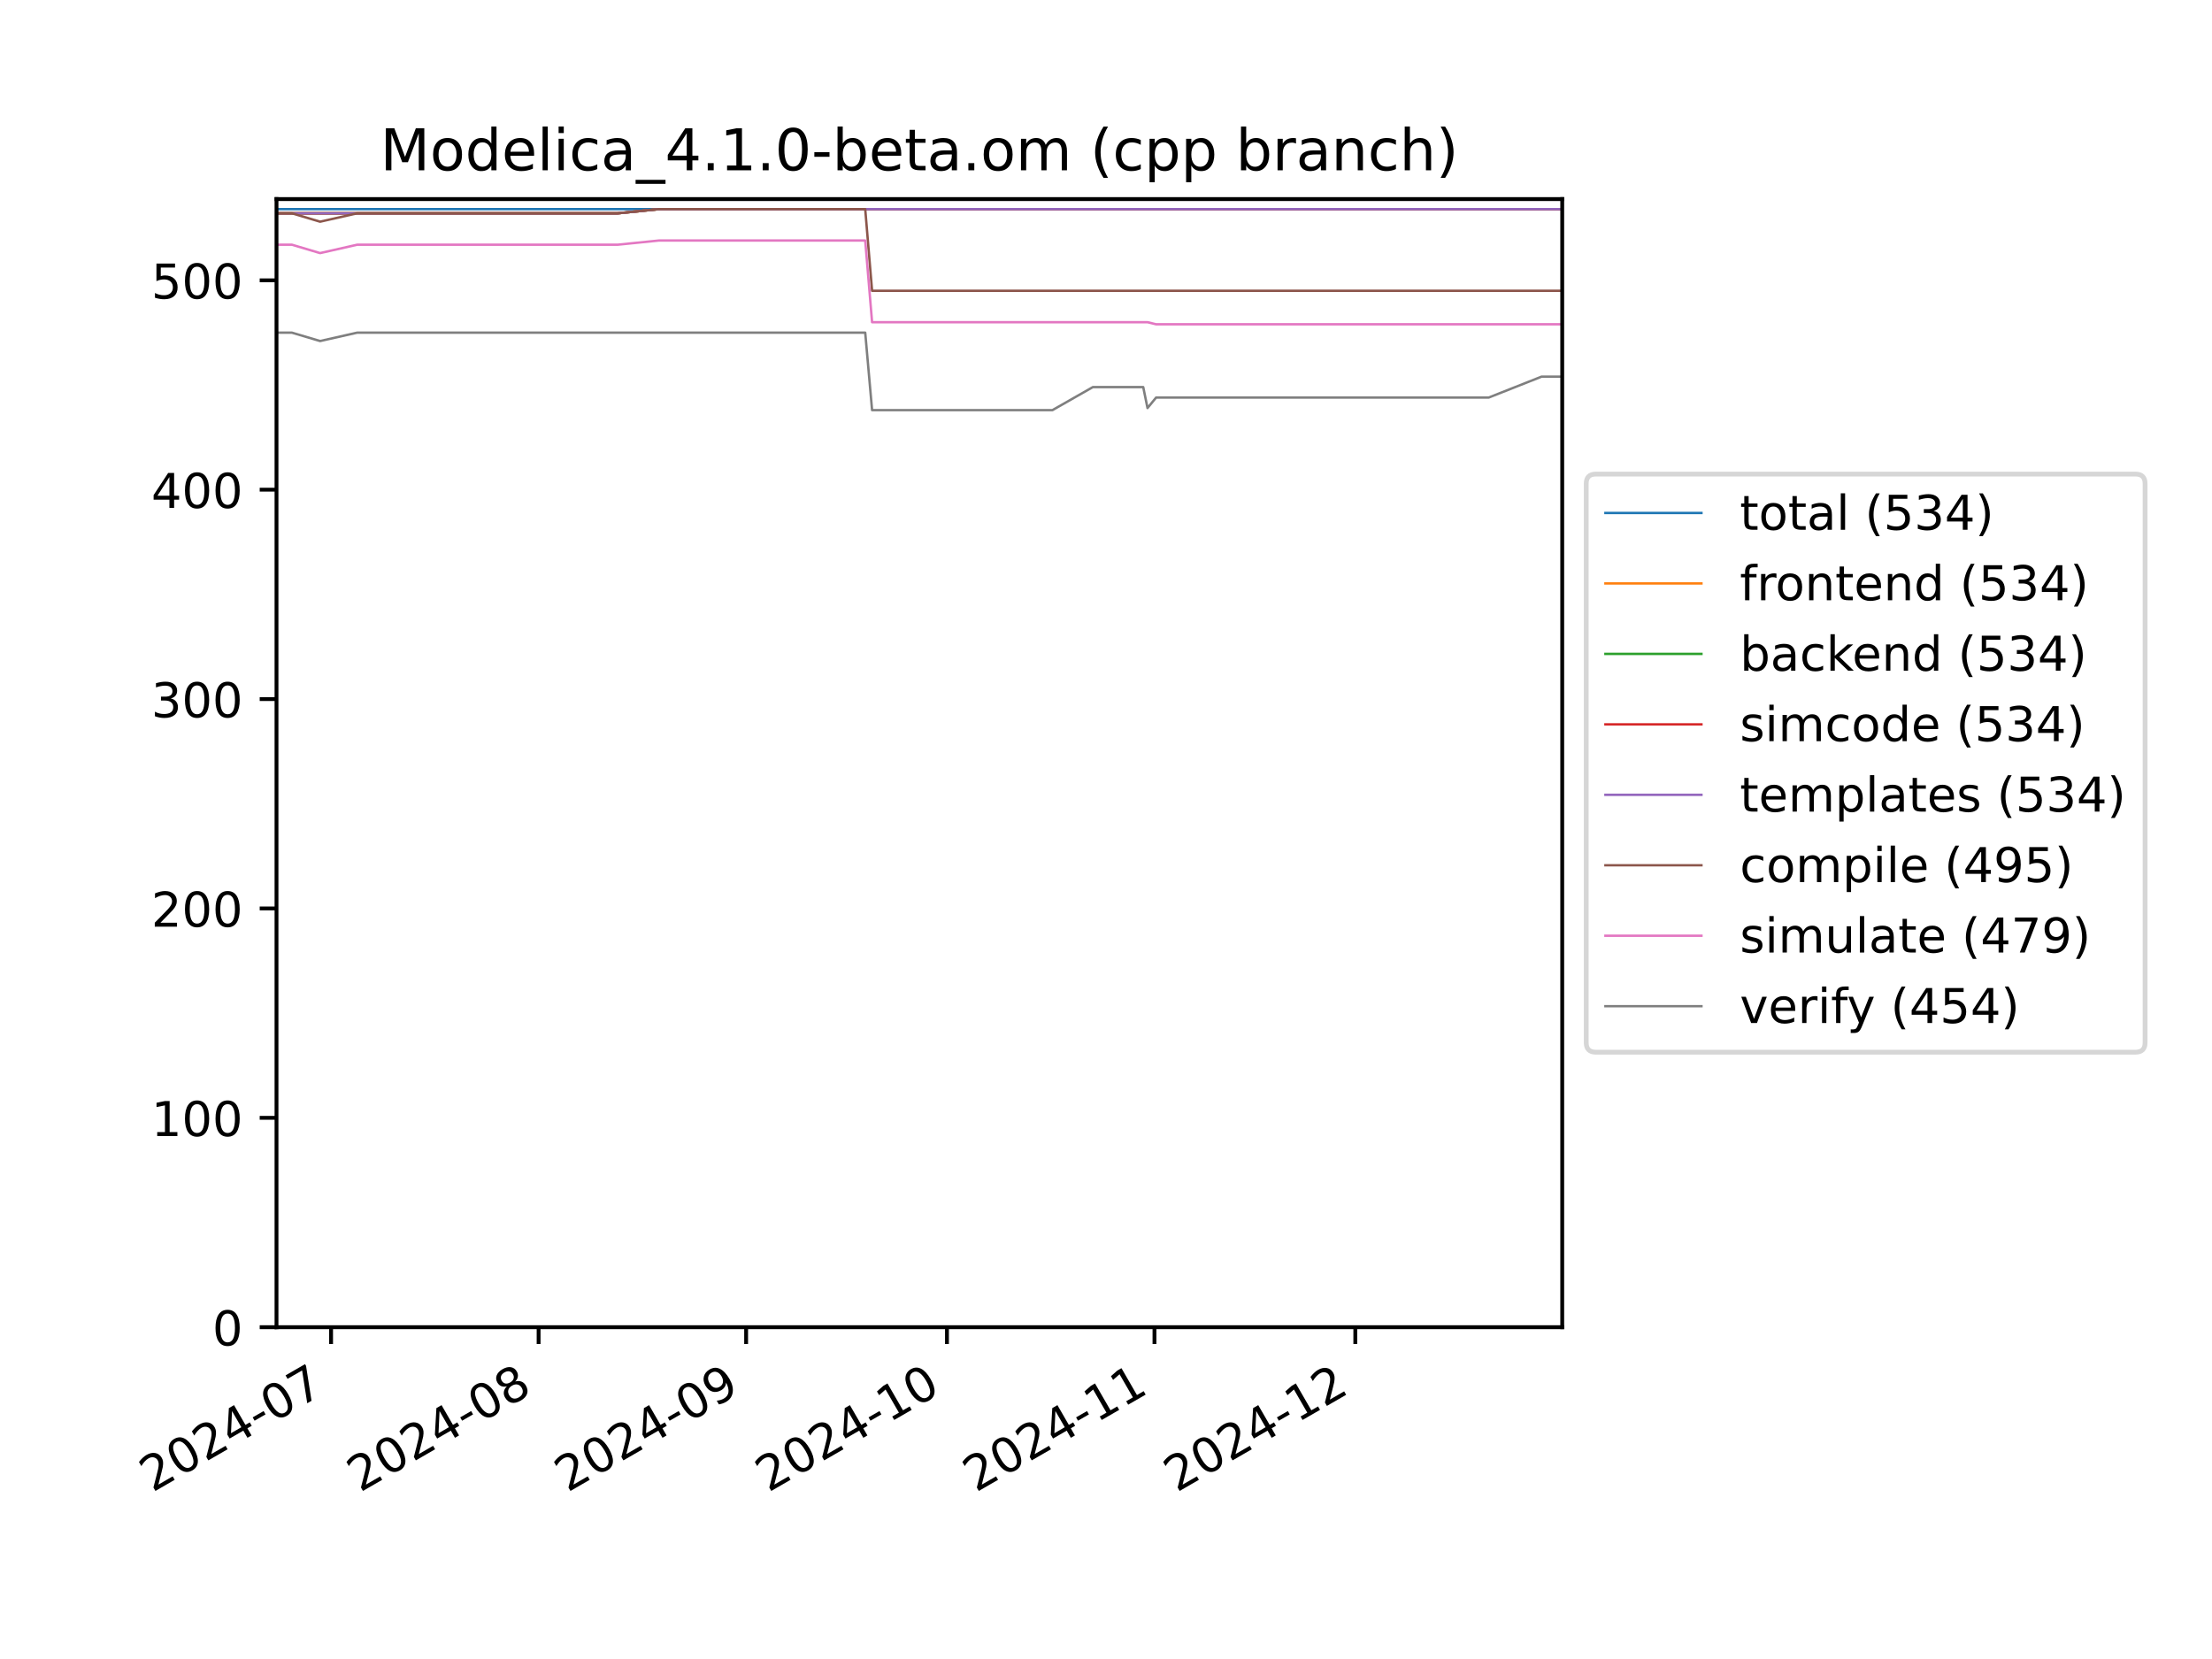 <?xml version="1.0" encoding="utf-8" standalone="no"?>
<!DOCTYPE svg PUBLIC "-//W3C//DTD SVG 1.1//EN"
  "http://www.w3.org/Graphics/SVG/1.1/DTD/svg11.dtd">
<!-- Created with matplotlib (https://matplotlib.org/) -->
<svg height="345.6pt" version="1.1" viewBox="0 0 460.8 345.6" width="460.8pt" xmlns="http://www.w3.org/2000/svg" xmlns:xlink="http://www.w3.org/1999/xlink">
 <defs>
  <style type="text/css">*{stroke-linecap:butt;stroke-linejoin:round;}</style>
 </defs>
 <g id="figure_1">
  <g id="patch_1">
   <path d="M 0 345.6 
L 460.8 345.6 
L 460.8 0 
L 0 0 
z
" style="fill:#ffffff;"/>
  </g>
  <g id="axes_1">
   <g id="patch_2">
    <path d="M 57.6 276.48 
L 325.44 276.48 
L 325.44 41.472 
L 57.6 41.472 
z
" style="fill:#ffffff;"/>
   </g>
   <g id="matplotlib.axis_1">
    <g id="xtick_1">
     <g id="line2d_1">
      <defs>
       <path d="M 0 0 
L 0 3.5 
" id="me783de3900" style="stroke:#000000;stroke-width:0.8;"/>
      </defs>
      <g>
       <use style="stroke:#000000;stroke-width:0.8;" x="68.97" xlink:href="#me783de3900" y="276.48"/>
      </g>
     </g>
     <g id="text_1">
      <!-- 2024-07 -->
      <g transform="translate(31.745 310.952)rotate(-30)scale(0.1 -0.1)">
       <defs>
        <path d="M 19.188 8.297 
L 53.609 8.297 
L 53.609 0 
L 7.328 0 
L 7.328 8.297 
Q 12.938 14.109 22.625 23.891 
Q 32.328 33.688 34.812 36.531 
Q 39.547 41.844 41.422 45.531 
Q 43.312 49.219 43.312 52.781 
Q 43.312 58.594 39.234 62.25 
Q 35.156 65.922 28.609 65.922 
Q 23.969 65.922 18.812 64.312 
Q 13.672 62.703 7.812 59.422 
L 7.812 69.391 
Q 13.766 71.781 18.938 73 
Q 24.125 74.219 28.422 74.219 
Q 39.75 74.219 46.484 68.547 
Q 53.219 62.891 53.219 53.422 
Q 53.219 48.922 51.531 44.891 
Q 49.859 40.875 45.406 35.406 
Q 44.188 33.984 37.641 27.219 
Q 31.109 20.453 19.188 8.297 
z
" id="DejaVuSans-50"/>
        <path d="M 31.781 66.406 
Q 24.172 66.406 20.328 58.906 
Q 16.5 51.422 16.5 36.375 
Q 16.5 21.391 20.328 13.891 
Q 24.172 6.391 31.781 6.391 
Q 39.453 6.391 43.281 13.891 
Q 47.125 21.391 47.125 36.375 
Q 47.125 51.422 43.281 58.906 
Q 39.453 66.406 31.781 66.406 
z
M 31.781 74.219 
Q 44.047 74.219 50.516 64.516 
Q 56.984 54.828 56.984 36.375 
Q 56.984 17.969 50.516 8.266 
Q 44.047 -1.422 31.781 -1.422 
Q 19.531 -1.422 13.062 8.266 
Q 6.594 17.969 6.594 36.375 
Q 6.594 54.828 13.062 64.516 
Q 19.531 74.219 31.781 74.219 
z
" id="DejaVuSans-48"/>
        <path d="M 37.797 64.312 
L 12.891 25.391 
L 37.797 25.391 
z
M 35.203 72.906 
L 47.609 72.906 
L 47.609 25.391 
L 58.016 25.391 
L 58.016 17.188 
L 47.609 17.188 
L 47.609 0 
L 37.797 0 
L 37.797 17.188 
L 4.891 17.188 
L 4.891 26.703 
z
" id="DejaVuSans-52"/>
        <path d="M 4.891 31.391 
L 31.203 31.391 
L 31.203 23.391 
L 4.891 23.391 
z
" id="DejaVuSans-45"/>
        <path d="M 8.203 72.906 
L 55.078 72.906 
L 55.078 68.703 
L 28.609 0 
L 18.312 0 
L 43.219 64.594 
L 8.203 64.594 
z
" id="DejaVuSans-55"/>
       </defs>
       <use xlink:href="#DejaVuSans-50"/>
       <use x="63.623" xlink:href="#DejaVuSans-48"/>
       <use x="127.246" xlink:href="#DejaVuSans-50"/>
       <use x="190.869" xlink:href="#DejaVuSans-52"/>
       <use x="254.492" xlink:href="#DejaVuSans-45"/>
       <use x="290.576" xlink:href="#DejaVuSans-48"/>
       <use x="354.199" xlink:href="#DejaVuSans-55"/>
      </g>
     </g>
    </g>
    <g id="xtick_2">
     <g id="line2d_2">
      <g>
       <use style="stroke:#000000;stroke-width:0.8;" x="112.201" xlink:href="#me783de3900" y="276.48"/>
      </g>
     </g>
     <g id="text_2">
      <!-- 2024-08 -->
      <g transform="translate(74.976 310.952)rotate(-30)scale(0.1 -0.1)">
       <defs>
        <path d="M 31.781 34.625 
Q 24.75 34.625 20.719 30.859 
Q 16.703 27.094 16.703 20.516 
Q 16.703 13.922 20.719 10.156 
Q 24.75 6.391 31.781 6.391 
Q 38.812 6.391 42.859 10.172 
Q 46.922 13.969 46.922 20.516 
Q 46.922 27.094 42.891 30.859 
Q 38.875 34.625 31.781 34.625 
z
M 21.922 38.812 
Q 15.578 40.375 12.031 44.719 
Q 8.5 49.078 8.5 55.328 
Q 8.5 64.062 14.719 69.141 
Q 20.953 74.219 31.781 74.219 
Q 42.672 74.219 48.875 69.141 
Q 55.078 64.062 55.078 55.328 
Q 55.078 49.078 51.531 44.719 
Q 48 40.375 41.703 38.812 
Q 48.828 37.156 52.797 32.312 
Q 56.781 27.484 56.781 20.516 
Q 56.781 9.906 50.312 4.234 
Q 43.844 -1.422 31.781 -1.422 
Q 19.734 -1.422 13.25 4.234 
Q 6.781 9.906 6.781 20.516 
Q 6.781 27.484 10.781 32.312 
Q 14.797 37.156 21.922 38.812 
z
M 18.312 54.391 
Q 18.312 48.734 21.844 45.562 
Q 25.391 42.391 31.781 42.391 
Q 38.141 42.391 41.719 45.562 
Q 45.312 48.734 45.312 54.391 
Q 45.312 60.062 41.719 63.234 
Q 38.141 66.406 31.781 66.406 
Q 25.391 66.406 21.844 63.234 
Q 18.312 60.062 18.312 54.391 
z
" id="DejaVuSans-56"/>
       </defs>
       <use xlink:href="#DejaVuSans-50"/>
       <use x="63.623" xlink:href="#DejaVuSans-48"/>
       <use x="127.246" xlink:href="#DejaVuSans-50"/>
       <use x="190.869" xlink:href="#DejaVuSans-52"/>
       <use x="254.492" xlink:href="#DejaVuSans-45"/>
       <use x="290.576" xlink:href="#DejaVuSans-48"/>
       <use x="354.199" xlink:href="#DejaVuSans-56"/>
      </g>
     </g>
    </g>
    <g id="xtick_3">
     <g id="line2d_3">
      <g>
       <use style="stroke:#000000;stroke-width:0.8;" x="155.431" xlink:href="#me783de3900" y="276.48"/>
      </g>
     </g>
     <g id="text_3">
      <!-- 2024-09 -->
      <g transform="translate(118.207 310.952)rotate(-30)scale(0.1 -0.1)">
       <defs>
        <path d="M 10.984 1.516 
L 10.984 10.5 
Q 14.703 8.734 18.5 7.812 
Q 22.312 6.891 25.984 6.891 
Q 35.75 6.891 40.891 13.453 
Q 46.047 20.016 46.781 33.406 
Q 43.953 29.203 39.594 26.953 
Q 35.25 24.703 29.984 24.703 
Q 19.047 24.703 12.672 31.312 
Q 6.297 37.938 6.297 49.422 
Q 6.297 60.641 12.938 67.422 
Q 19.578 74.219 30.609 74.219 
Q 43.266 74.219 49.922 64.516 
Q 56.594 54.828 56.594 36.375 
Q 56.594 19.141 48.406 8.859 
Q 40.234 -1.422 26.422 -1.422 
Q 22.703 -1.422 18.891 -0.688 
Q 15.094 0.047 10.984 1.516 
z
M 30.609 32.422 
Q 37.25 32.422 41.125 36.953 
Q 45.016 41.5 45.016 49.422 
Q 45.016 57.281 41.125 61.844 
Q 37.25 66.406 30.609 66.406 
Q 23.969 66.406 20.094 61.844 
Q 16.219 57.281 16.219 49.422 
Q 16.219 41.5 20.094 36.953 
Q 23.969 32.422 30.609 32.422 
z
" id="DejaVuSans-57"/>
       </defs>
       <use xlink:href="#DejaVuSans-50"/>
       <use x="63.623" xlink:href="#DejaVuSans-48"/>
       <use x="127.246" xlink:href="#DejaVuSans-50"/>
       <use x="190.869" xlink:href="#DejaVuSans-52"/>
       <use x="254.492" xlink:href="#DejaVuSans-45"/>
       <use x="290.576" xlink:href="#DejaVuSans-48"/>
       <use x="354.199" xlink:href="#DejaVuSans-57"/>
      </g>
     </g>
    </g>
    <g id="xtick_4">
     <g id="line2d_4">
      <g>
       <use style="stroke:#000000;stroke-width:0.8;" x="197.268" xlink:href="#me783de3900" y="276.48"/>
      </g>
     </g>
     <g id="text_4">
      <!-- 2024-10 -->
      <g transform="translate(160.043 310.952)rotate(-30)scale(0.1 -0.1)">
       <defs>
        <path d="M 12.406 8.297 
L 28.516 8.297 
L 28.516 63.922 
L 10.984 60.406 
L 10.984 69.391 
L 28.422 72.906 
L 38.281 72.906 
L 38.281 8.297 
L 54.391 8.297 
L 54.391 0 
L 12.406 0 
z
" id="DejaVuSans-49"/>
       </defs>
       <use xlink:href="#DejaVuSans-50"/>
       <use x="63.623" xlink:href="#DejaVuSans-48"/>
       <use x="127.246" xlink:href="#DejaVuSans-50"/>
       <use x="190.869" xlink:href="#DejaVuSans-52"/>
       <use x="254.492" xlink:href="#DejaVuSans-45"/>
       <use x="290.576" xlink:href="#DejaVuSans-49"/>
       <use x="354.199" xlink:href="#DejaVuSans-48"/>
      </g>
     </g>
    </g>
    <g id="xtick_5">
     <g id="line2d_5">
      <g>
       <use style="stroke:#000000;stroke-width:0.8;" x="240.498" xlink:href="#me783de3900" y="276.48"/>
      </g>
     </g>
     <g id="text_5">
      <!-- 2024-11 -->
      <g transform="translate(203.274 310.952)rotate(-30)scale(0.1 -0.1)">
       <use xlink:href="#DejaVuSans-50"/>
       <use x="63.623" xlink:href="#DejaVuSans-48"/>
       <use x="127.246" xlink:href="#DejaVuSans-50"/>
       <use x="190.869" xlink:href="#DejaVuSans-52"/>
       <use x="254.492" xlink:href="#DejaVuSans-45"/>
       <use x="290.576" xlink:href="#DejaVuSans-49"/>
       <use x="354.199" xlink:href="#DejaVuSans-49"/>
      </g>
     </g>
    </g>
    <g id="xtick_6">
     <g id="line2d_6">
      <g>
       <use style="stroke:#000000;stroke-width:0.8;" x="282.335" xlink:href="#me783de3900" y="276.48"/>
      </g>
     </g>
     <g id="text_6">
      <!-- 2024-12 -->
      <g transform="translate(245.11 310.952)rotate(-30)scale(0.1 -0.1)">
       <use xlink:href="#DejaVuSans-50"/>
       <use x="63.623" xlink:href="#DejaVuSans-48"/>
       <use x="127.246" xlink:href="#DejaVuSans-50"/>
       <use x="190.869" xlink:href="#DejaVuSans-52"/>
       <use x="254.492" xlink:href="#DejaVuSans-45"/>
       <use x="290.576" xlink:href="#DejaVuSans-49"/>
       <use x="354.199" xlink:href="#DejaVuSans-50"/>
      </g>
     </g>
    </g>
   </g>
   <g id="matplotlib.axis_2">
    <g id="ytick_1">
     <g id="line2d_7">
      <defs>
       <path d="M 0 0 
L -3.5 0 
" id="m8ebc214263" style="stroke:#000000;stroke-width:0.8;"/>
      </defs>
      <g>
       <use style="stroke:#000000;stroke-width:0.8;" x="57.6" xlink:href="#m8ebc214263" y="276.48"/>
      </g>
     </g>
     <g id="text_7">
      <!-- 0 -->
      <g transform="translate(44.237 280.279)scale(0.1 -0.1)">
       <use xlink:href="#DejaVuSans-48"/>
      </g>
     </g>
    </g>
    <g id="ytick_2">
     <g id="line2d_8">
      <g>
       <use style="stroke:#000000;stroke-width:0.8;" x="57.6" xlink:href="#m8ebc214263" y="232.863"/>
      </g>
     </g>
     <g id="text_8">
      <!-- 100 -->
      <g transform="translate(31.512 236.662)scale(0.1 -0.1)">
       <use xlink:href="#DejaVuSans-49"/>
       <use x="63.623" xlink:href="#DejaVuSans-48"/>
       <use x="127.246" xlink:href="#DejaVuSans-48"/>
      </g>
     </g>
    </g>
    <g id="ytick_3">
     <g id="line2d_9">
      <g>
       <use style="stroke:#000000;stroke-width:0.8;" x="57.6" xlink:href="#m8ebc214263" y="189.246"/>
      </g>
     </g>
     <g id="text_9">
      <!-- 200 -->
      <g transform="translate(31.512 193.045)scale(0.1 -0.1)">
       <use xlink:href="#DejaVuSans-50"/>
       <use x="63.623" xlink:href="#DejaVuSans-48"/>
       <use x="127.246" xlink:href="#DejaVuSans-48"/>
      </g>
     </g>
    </g>
    <g id="ytick_4">
     <g id="line2d_10">
      <g>
       <use style="stroke:#000000;stroke-width:0.8;" x="57.6" xlink:href="#m8ebc214263" y="145.629"/>
      </g>
     </g>
     <g id="text_10">
      <!-- 300 -->
      <g transform="translate(31.512 149.428)scale(0.1 -0.1)">
       <defs>
        <path d="M 40.578 39.312 
Q 47.656 37.797 51.625 33 
Q 55.609 28.219 55.609 21.188 
Q 55.609 10.406 48.188 4.484 
Q 40.766 -1.422 27.094 -1.422 
Q 22.516 -1.422 17.656 -0.516 
Q 12.797 0.391 7.625 2.203 
L 7.625 11.719 
Q 11.719 9.328 16.594 8.109 
Q 21.484 6.891 26.812 6.891 
Q 36.078 6.891 40.938 10.547 
Q 45.797 14.203 45.797 21.188 
Q 45.797 27.641 41.281 31.266 
Q 36.766 34.906 28.719 34.906 
L 20.219 34.906 
L 20.219 43.016 
L 29.109 43.016 
Q 36.375 43.016 40.234 45.922 
Q 44.094 48.828 44.094 54.297 
Q 44.094 59.906 40.109 62.906 
Q 36.141 65.922 28.719 65.922 
Q 24.656 65.922 20.016 65.031 
Q 15.375 64.156 9.812 62.312 
L 9.812 71.094 
Q 15.438 72.656 20.344 73.438 
Q 25.25 74.219 29.594 74.219 
Q 40.828 74.219 47.359 69.109 
Q 53.906 64.016 53.906 55.328 
Q 53.906 49.266 50.438 45.094 
Q 46.969 40.922 40.578 39.312 
z
" id="DejaVuSans-51"/>
       </defs>
       <use xlink:href="#DejaVuSans-51"/>
       <use x="63.623" xlink:href="#DejaVuSans-48"/>
       <use x="127.246" xlink:href="#DejaVuSans-48"/>
      </g>
     </g>
    </g>
    <g id="ytick_5">
     <g id="line2d_11">
      <g>
       <use style="stroke:#000000;stroke-width:0.8;" x="57.6" xlink:href="#m8ebc214263" y="102.012"/>
      </g>
     </g>
     <g id="text_11">
      <!-- 400 -->
      <g transform="translate(31.512 105.812)scale(0.1 -0.1)">
       <use xlink:href="#DejaVuSans-52"/>
       <use x="63.623" xlink:href="#DejaVuSans-48"/>
       <use x="127.246" xlink:href="#DejaVuSans-48"/>
      </g>
     </g>
    </g>
    <g id="ytick_6">
     <g id="line2d_12">
      <g>
       <use style="stroke:#000000;stroke-width:0.8;" x="57.6" xlink:href="#m8ebc214263" y="58.395"/>
      </g>
     </g>
     <g id="text_12">
      <!-- 500 -->
      <g transform="translate(31.512 62.195)scale(0.1 -0.1)">
       <defs>
        <path d="M 10.797 72.906 
L 49.516 72.906 
L 49.516 64.594 
L 19.828 64.594 
L 19.828 46.734 
Q 21.969 47.469 24.109 47.828 
Q 26.266 48.188 28.422 48.188 
Q 40.625 48.188 47.75 41.5 
Q 54.891 34.812 54.891 23.391 
Q 54.891 11.625 47.562 5.094 
Q 40.234 -1.422 26.906 -1.422 
Q 22.312 -1.422 17.547 -0.641 
Q 12.797 0.141 7.719 1.703 
L 7.719 11.625 
Q 12.109 9.234 16.797 8.062 
Q 21.484 6.891 26.703 6.891 
Q 35.156 6.891 40.078 11.328 
Q 45.016 15.766 45.016 23.391 
Q 45.016 31 40.078 35.438 
Q 35.156 39.891 26.703 39.891 
Q 22.75 39.891 18.812 39.016 
Q 14.891 38.141 10.797 36.281 
z
" id="DejaVuSans-53"/>
       </defs>
       <use xlink:href="#DejaVuSans-53"/>
       <use x="63.623" xlink:href="#DejaVuSans-48"/>
       <use x="127.246" xlink:href="#DejaVuSans-48"/>
      </g>
     </g>
    </g>
   </g>
   <g id="line2d_13">
    <path clip-path="url(#p43d58a7c12)" d="M 57.6 43.566 
L 59.415 43.566 
L 59.936 43.566 
L 60.812 43.566 
L 66.678 43.566 
L 74.397 43.566 
L 75.891 43.566 
L 84.019 43.566 
L 85.417 43.566 
L 90.57 43.566 
L 92.384 43.566 
L 93.806 43.566 
L 99.025 43.566 
L 100.754 43.566 
L 102.166 43.566 
L 104.938 43.566 
L 121.111 43.566 
L 124.459 43.566 
L 128.644 43.566 
L 137.238 43.566 
L 138.406 43.566 
L 139.8 43.566 
L 141.195 43.566 
L 148.167 43.566 
L 152.35 43.566 
L 153.745 43.566 
L 159.073 43.566 
L 159.578 43.566 
L 163.22 43.566 
L 164.16 43.566 
L 169.996 43.566 
L 170.515 43.566 
L 171.033 43.566 
L 171.55 43.566 
L 176.897 43.566 
L 178.841 43.566 
L 180.241 43.566 
L 181.671 43.566 
L 183.031 43.566 
L 189.573 43.566 
L 190.078 43.566 
L 191.789 43.566 
L 192.642 43.566 
L 194.496 43.566 
L 202.822 43.566 
L 209.845 43.566 
L 211.741 43.566 
L 212.593 43.566 
L 216.09 43.566 
L 219.243 43.566 
L 227.656 43.566 
L 229.05 43.566 
L 230.911 43.566 
L 231.839 43.566 
L 238.156 43.566 
L 239.048 43.566 
L 240.834 43.566 
L 241.714 43.566 
L 265.157 43.566 
L 273.897 43.566 
L 275.129 43.566 
L 277.072 43.566 
L 277.955 43.566 
L 279.313 43.566 
L 280.707 43.566 
L 284.564 43.566 
L 285.037 43.566 
L 286.905 43.566 
L 288.765 43.566 
L 289.62 43.566 
L 291.45 43.566 
L 292.304 43.566 
L 297.45 43.566 
L 297.935 43.566 
L 298.416 43.566 
L 298.9 43.566 
L 300.778 43.566 
L 301.643 43.566 
L 303.527 43.566 
L 304.39 43.566 
L 309.631 43.566 
L 310.117 43.566 
L 321.141 43.566 
L 325.44 43.566 
" style="fill:none;stroke:#1f77b4;stroke-linecap:square;stroke-width:0.5;"/>
   </g>
   <g id="line2d_14">
    <path clip-path="url(#p43d58a7c12)" d="M 57.6 44.438 
L 59.415 44.438 
L 59.936 44.438 
L 60.812 44.438 
L 66.678 44.438 
L 74.397 44.438 
L 75.891 44.438 
L 84.019 44.438 
L 85.417 44.438 
L 90.57 44.438 
L 92.384 44.438 
L 93.806 44.438 
L 99.025 44.438 
L 100.754 44.438 
L 102.166 44.438 
L 104.938 44.438 
L 121.111 44.438 
L 124.459 44.438 
L 128.644 44.438 
L 137.238 43.566 
L 138.406 43.566 
L 139.8 43.566 
L 141.195 43.566 
L 148.167 43.566 
L 152.35 43.566 
L 153.745 43.566 
L 159.073 43.566 
L 159.578 43.566 
L 163.22 43.566 
L 164.16 43.566 
L 169.996 43.566 
L 170.515 43.566 
L 171.033 43.566 
L 171.55 43.566 
L 176.897 43.566 
L 178.841 43.566 
L 180.241 43.566 
L 181.671 43.566 
L 183.031 43.566 
L 189.573 43.566 
L 190.078 43.566 
L 191.789 43.566 
L 192.642 43.566 
L 194.496 43.566 
L 202.822 43.566 
L 209.845 43.566 
L 211.741 43.566 
L 212.593 43.566 
L 216.09 43.566 
L 219.243 43.566 
L 227.656 43.566 
L 229.05 43.566 
L 230.911 43.566 
L 231.839 43.566 
L 238.156 43.566 
L 239.048 43.566 
L 240.834 43.566 
L 241.714 43.566 
L 265.157 43.566 
L 273.897 43.566 
L 275.129 43.566 
L 277.072 43.566 
L 277.955 43.566 
L 279.313 43.566 
L 280.707 43.566 
L 284.564 43.566 
L 285.037 43.566 
L 286.905 43.566 
L 288.765 43.566 
L 289.62 43.566 
L 291.45 43.566 
L 292.304 43.566 
L 297.45 43.566 
L 297.935 43.566 
L 298.416 43.566 
L 298.9 43.566 
L 300.778 43.566 
L 301.643 43.566 
L 303.527 43.566 
L 304.39 43.566 
L 309.631 43.566 
L 310.117 43.566 
L 321.141 43.566 
L 325.44 43.566 
" style="fill:none;stroke:#ff7f0e;stroke-linecap:square;stroke-width:0.5;"/>
   </g>
   <g id="line2d_15">
    <path clip-path="url(#p43d58a7c12)" d="M 57.6 44.438 
L 59.415 44.438 
L 59.936 44.438 
L 60.812 44.438 
L 66.678 44.438 
L 74.397 44.438 
L 75.891 44.438 
L 84.019 44.438 
L 85.417 44.438 
L 90.57 44.438 
L 92.384 44.438 
L 93.806 44.438 
L 99.025 44.438 
L 100.754 44.438 
L 102.166 44.438 
L 104.938 44.438 
L 121.111 44.438 
L 124.459 44.438 
L 128.644 44.438 
L 137.238 43.566 
L 138.406 43.566 
L 139.8 43.566 
L 141.195 43.566 
L 148.167 43.566 
L 152.35 43.566 
L 153.745 43.566 
L 159.073 43.566 
L 159.578 43.566 
L 163.22 43.566 
L 164.16 43.566 
L 169.996 43.566 
L 170.515 43.566 
L 171.033 43.566 
L 171.55 43.566 
L 176.897 43.566 
L 178.841 43.566 
L 180.241 43.566 
L 181.671 43.566 
L 183.031 43.566 
L 189.573 43.566 
L 190.078 43.566 
L 191.789 43.566 
L 192.642 43.566 
L 194.496 43.566 
L 202.822 43.566 
L 209.845 43.566 
L 211.741 43.566 
L 212.593 43.566 
L 216.09 43.566 
L 219.243 43.566 
L 227.656 43.566 
L 229.05 43.566 
L 230.911 43.566 
L 231.839 43.566 
L 238.156 43.566 
L 239.048 43.566 
L 240.834 43.566 
L 241.714 43.566 
L 265.157 43.566 
L 273.897 43.566 
L 275.129 43.566 
L 277.072 43.566 
L 277.955 43.566 
L 279.313 43.566 
L 280.707 43.566 
L 284.564 43.566 
L 285.037 43.566 
L 286.905 43.566 
L 288.765 43.566 
L 289.62 43.566 
L 291.45 43.566 
L 292.304 43.566 
L 297.45 43.566 
L 297.935 43.566 
L 298.416 43.566 
L 298.9 43.566 
L 300.778 43.566 
L 301.643 43.566 
L 303.527 43.566 
L 304.39 43.566 
L 309.631 43.566 
L 310.117 43.566 
L 321.141 43.566 
L 325.44 43.566 
" style="fill:none;stroke:#2ca02c;stroke-linecap:square;stroke-width:0.5;"/>
   </g>
   <g id="line2d_16">
    <path clip-path="url(#p43d58a7c12)" d="M 57.6 44.438 
L 59.415 44.438 
L 59.936 44.438 
L 60.812 44.438 
L 66.678 44.438 
L 74.397 44.438 
L 75.891 44.438 
L 84.019 44.438 
L 85.417 44.438 
L 90.57 44.438 
L 92.384 44.438 
L 93.806 44.438 
L 99.025 44.438 
L 100.754 44.438 
L 102.166 44.438 
L 104.938 44.438 
L 121.111 44.438 
L 124.459 44.438 
L 128.644 44.438 
L 137.238 43.566 
L 138.406 43.566 
L 139.8 43.566 
L 141.195 43.566 
L 148.167 43.566 
L 152.35 43.566 
L 153.745 43.566 
L 159.073 43.566 
L 159.578 43.566 
L 163.22 43.566 
L 164.16 43.566 
L 169.996 43.566 
L 170.515 43.566 
L 171.033 43.566 
L 171.55 43.566 
L 176.897 43.566 
L 178.841 43.566 
L 180.241 43.566 
L 181.671 43.566 
L 183.031 43.566 
L 189.573 43.566 
L 190.078 43.566 
L 191.789 43.566 
L 192.642 43.566 
L 194.496 43.566 
L 202.822 43.566 
L 209.845 43.566 
L 211.741 43.566 
L 212.593 43.566 
L 216.09 43.566 
L 219.243 43.566 
L 227.656 43.566 
L 229.05 43.566 
L 230.911 43.566 
L 231.839 43.566 
L 238.156 43.566 
L 239.048 43.566 
L 240.834 43.566 
L 241.714 43.566 
L 265.157 43.566 
L 273.897 43.566 
L 275.129 43.566 
L 277.072 43.566 
L 277.955 43.566 
L 279.313 43.566 
L 280.707 43.566 
L 284.564 43.566 
L 285.037 43.566 
L 286.905 43.566 
L 288.765 43.566 
L 289.62 43.566 
L 291.45 43.566 
L 292.304 43.566 
L 297.45 43.566 
L 297.935 43.566 
L 298.416 43.566 
L 298.9 43.566 
L 300.778 43.566 
L 301.643 43.566 
L 303.527 43.566 
L 304.39 43.566 
L 309.631 43.566 
L 310.117 43.566 
L 321.141 43.566 
L 325.44 43.566 
" style="fill:none;stroke:#d62728;stroke-linecap:square;stroke-width:0.5;"/>
   </g>
   <g id="line2d_17">
    <path clip-path="url(#p43d58a7c12)" d="M 57.6 44.438 
L 59.415 44.438 
L 59.936 44.438 
L 60.812 44.438 
L 66.678 44.438 
L 74.397 44.438 
L 75.891 44.438 
L 84.019 44.438 
L 85.417 44.438 
L 90.57 44.438 
L 92.384 44.438 
L 93.806 44.438 
L 99.025 44.438 
L 100.754 44.438 
L 102.166 44.438 
L 104.938 44.438 
L 121.111 44.438 
L 124.459 44.438 
L 128.644 44.438 
L 137.238 43.566 
L 138.406 43.566 
L 139.8 43.566 
L 141.195 43.566 
L 148.167 43.566 
L 152.35 43.566 
L 153.745 43.566 
L 159.073 43.566 
L 159.578 43.566 
L 163.22 43.566 
L 164.16 43.566 
L 169.996 43.566 
L 170.515 43.566 
L 171.033 43.566 
L 171.55 43.566 
L 176.897 43.566 
L 178.841 43.566 
L 180.241 43.566 
L 181.671 43.566 
L 183.031 43.566 
L 189.573 43.566 
L 190.078 43.566 
L 191.789 43.566 
L 192.642 43.566 
L 194.496 43.566 
L 202.822 43.566 
L 209.845 43.566 
L 211.741 43.566 
L 212.593 43.566 
L 216.09 43.566 
L 219.243 43.566 
L 227.656 43.566 
L 229.05 43.566 
L 230.911 43.566 
L 231.839 43.566 
L 238.156 43.566 
L 239.048 43.566 
L 240.834 43.566 
L 241.714 43.566 
L 265.157 43.566 
L 273.897 43.566 
L 275.129 43.566 
L 277.072 43.566 
L 277.955 43.566 
L 279.313 43.566 
L 280.707 43.566 
L 284.564 43.566 
L 285.037 43.566 
L 286.905 43.566 
L 288.765 43.566 
L 289.62 43.566 
L 291.45 43.566 
L 292.304 43.566 
L 297.45 43.566 
L 297.935 43.566 
L 298.416 43.566 
L 298.9 43.566 
L 300.778 43.566 
L 301.643 43.566 
L 303.527 43.566 
L 304.39 43.566 
L 309.631 43.566 
L 310.117 43.566 
L 321.141 43.566 
L 325.44 43.566 
" style="fill:none;stroke:#9467bd;stroke-linecap:square;stroke-width:0.5;"/>
   </g>
   <g id="line2d_18">
    <path clip-path="url(#p43d58a7c12)" d="M 57.6 44.438 
L 59.415 44.438 
L 59.936 44.438 
L 60.812 44.438 
L 66.678 46.183 
L 74.397 44.438 
L 75.891 44.438 
L 84.019 44.438 
L 85.417 44.438 
L 90.57 44.438 
L 92.384 44.438 
L 93.806 44.438 
L 99.025 44.438 
L 100.754 44.438 
L 102.166 44.438 
L 104.938 44.438 
L 121.111 44.438 
L 124.459 44.438 
L 128.644 44.438 
L 137.238 43.566 
L 138.406 43.566 
L 139.8 43.566 
L 141.195 43.566 
L 148.167 43.566 
L 152.35 43.566 
L 153.745 43.566 
L 159.073 43.566 
L 159.578 43.566 
L 163.22 43.566 
L 164.16 43.566 
L 169.996 43.566 
L 170.515 43.566 
L 171.033 43.566 
L 171.55 43.566 
L 176.897 43.566 
L 178.841 43.566 
L 180.241 43.566 
L 181.671 60.576 
L 183.031 60.576 
L 189.573 60.576 
L 190.078 60.576 
L 191.789 60.576 
L 192.642 60.576 
L 194.496 60.576 
L 202.822 60.576 
L 209.845 60.576 
L 211.741 60.576 
L 212.593 60.576 
L 216.09 60.576 
L 219.243 60.576 
L 227.656 60.576 
L 229.05 60.576 
L 230.911 60.576 
L 231.839 60.576 
L 238.156 60.576 
L 239.048 60.576 
L 240.834 60.576 
L 241.714 60.576 
L 265.157 60.576 
L 273.897 60.576 
L 275.129 60.576 
L 277.072 60.576 
L 277.955 60.576 
L 279.313 60.576 
L 280.707 60.576 
L 284.564 60.576 
L 285.037 60.576 
L 286.905 60.576 
L 288.765 60.576 
L 289.62 60.576 
L 291.45 60.576 
L 292.304 60.576 
L 297.45 60.576 
L 297.935 60.576 
L 298.416 60.576 
L 298.9 60.576 
L 300.778 60.576 
L 301.643 60.576 
L 303.527 60.576 
L 304.39 60.576 
L 309.631 60.576 
L 310.117 60.576 
L 321.141 60.576 
L 325.44 60.576 
" style="fill:none;stroke:#8c564b;stroke-linecap:square;stroke-width:0.5;"/>
   </g>
   <g id="line2d_19">
    <path clip-path="url(#p43d58a7c12)" d="M 57.6 50.98 
L 59.415 50.98 
L 59.936 50.98 
L 60.812 50.98 
L 66.678 52.725 
L 74.397 50.98 
L 75.891 50.98 
L 84.019 50.98 
L 85.417 50.98 
L 90.57 50.98 
L 92.384 50.98 
L 93.806 50.98 
L 99.025 50.98 
L 100.754 50.98 
L 102.166 50.98 
L 104.938 50.98 
L 121.111 50.98 
L 124.459 50.98 
L 128.644 50.98 
L 137.238 50.108 
L 138.406 50.108 
L 139.8 50.108 
L 141.195 50.108 
L 148.167 50.108 
L 152.35 50.108 
L 153.745 50.108 
L 159.073 50.108 
L 159.578 50.108 
L 163.22 50.108 
L 164.16 50.108 
L 169.996 50.108 
L 170.515 50.108 
L 171.033 50.108 
L 171.55 50.108 
L 176.897 50.108 
L 178.841 50.108 
L 180.241 50.108 
L 181.671 67.119 
L 183.031 67.119 
L 189.573 67.119 
L 190.078 67.119 
L 191.789 67.119 
L 192.642 67.119 
L 194.496 67.119 
L 202.822 67.119 
L 209.845 67.119 
L 211.741 67.119 
L 212.593 67.119 
L 216.09 67.119 
L 219.243 67.119 
L 227.656 67.119 
L 229.05 67.119 
L 230.911 67.119 
L 231.839 67.119 
L 238.156 67.119 
L 239.048 67.119 
L 240.834 67.555 
L 241.714 67.555 
L 265.157 67.555 
L 273.897 67.555 
L 275.129 67.555 
L 277.072 67.555 
L 277.955 67.555 
L 279.313 67.555 
L 280.707 67.555 
L 284.564 67.555 
L 285.037 67.555 
L 286.905 67.555 
L 288.765 67.555 
L 289.62 67.555 
L 291.45 67.555 
L 292.304 67.555 
L 297.45 67.555 
L 297.935 67.555 
L 298.416 67.555 
L 298.9 67.555 
L 300.778 67.555 
L 301.643 67.555 
L 303.527 67.555 
L 304.39 67.555 
L 309.631 67.555 
L 310.117 67.555 
L 321.141 67.555 
L 325.44 67.555 
" style="fill:none;stroke:#e377c2;stroke-linecap:square;stroke-width:0.5;"/>
   </g>
   <g id="line2d_20">
    <path clip-path="url(#p43d58a7c12)" d="M 57.6 69.3 
L 59.415 69.3 
L 59.936 69.3 
L 60.812 69.3 
L 66.678 71.044 
L 74.397 69.3 
L 75.891 69.3 
L 84.019 69.3 
L 85.417 69.3 
L 90.57 69.3 
L 92.384 69.3 
L 93.806 69.3 
L 99.025 69.3 
L 100.754 69.3 
L 102.166 69.3 
L 104.938 69.3 
L 121.111 69.3 
L 124.459 69.3 
L 128.644 69.3 
L 137.238 69.3 
L 138.406 69.3 
L 139.8 69.3 
L 141.195 69.3 
L 148.167 69.3 
L 152.35 69.3 
L 153.745 69.3 
L 159.073 69.3 
L 159.578 69.3 
L 163.22 69.3 
L 164.16 69.3 
L 169.996 69.3 
L 170.515 69.3 
L 171.033 69.3 
L 171.55 69.3 
L 176.897 69.3 
L 178.841 69.3 
L 180.241 69.3 
L 181.671 85.438 
L 183.031 85.438 
L 189.573 85.438 
L 190.078 85.438 
L 191.789 85.438 
L 192.642 85.438 
L 194.496 85.438 
L 202.822 85.438 
L 209.845 85.438 
L 211.741 85.438 
L 212.593 85.438 
L 216.09 85.438 
L 219.243 85.438 
L 227.656 80.64 
L 229.05 80.64 
L 230.911 80.64 
L 231.839 80.64 
L 238.156 80.64 
L 239.048 85.002 
L 240.834 82.821 
L 241.714 82.821 
L 265.157 82.821 
L 273.897 82.821 
L 275.129 82.821 
L 277.072 82.821 
L 277.955 82.821 
L 279.313 82.821 
L 280.707 82.821 
L 284.564 82.821 
L 285.037 82.821 
L 286.905 82.821 
L 288.765 82.821 
L 289.62 82.821 
L 291.45 82.821 
L 292.304 82.821 
L 297.45 82.821 
L 297.935 82.821 
L 298.416 82.821 
L 298.9 82.821 
L 300.778 82.821 
L 301.643 82.821 
L 303.527 82.821 
L 304.39 82.821 
L 309.631 82.821 
L 310.117 82.821 
L 321.141 78.459 
L 325.44 78.459 
" style="fill:none;stroke:#7f7f7f;stroke-linecap:square;stroke-width:0.5;"/>
   </g>
   <g id="patch_3">
    <path d="M 57.6 276.48 
L 57.6 41.472 
" style="fill:none;stroke:#000000;stroke-linecap:square;stroke-linejoin:miter;stroke-width:0.8;"/>
   </g>
   <g id="patch_4">
    <path d="M 325.44 276.48 
L 325.44 41.472 
" style="fill:none;stroke:#000000;stroke-linecap:square;stroke-linejoin:miter;stroke-width:0.8;"/>
   </g>
   <g id="patch_5">
    <path d="M 57.6 276.48 
L 325.44 276.48 
" style="fill:none;stroke:#000000;stroke-linecap:square;stroke-linejoin:miter;stroke-width:0.8;"/>
   </g>
   <g id="patch_6">
    <path d="M 57.6 41.472 
L 325.44 41.472 
" style="fill:none;stroke:#000000;stroke-linecap:square;stroke-linejoin:miter;stroke-width:0.8;"/>
   </g>
   <g id="text_13">
    <!-- Modelica_4.1.0-beta.om (cpp branch) -->
    <g transform="translate(79.208 35.472)scale(0.12 -0.12)">
     <defs>
      <path d="M 9.812 72.906 
L 24.516 72.906 
L 43.109 23.297 
L 61.812 72.906 
L 76.516 72.906 
L 76.516 0 
L 66.891 0 
L 66.891 64.016 
L 48.094 14.016 
L 38.188 14.016 
L 19.391 64.016 
L 19.391 0 
L 9.812 0 
z
" id="DejaVuSans-77"/>
      <path d="M 30.609 48.391 
Q 23.391 48.391 19.188 42.75 
Q 14.984 37.109 14.984 27.297 
Q 14.984 17.484 19.156 11.844 
Q 23.344 6.203 30.609 6.203 
Q 37.797 6.203 41.984 11.859 
Q 46.188 17.531 46.188 27.297 
Q 46.188 37.016 41.984 42.703 
Q 37.797 48.391 30.609 48.391 
z
M 30.609 56 
Q 42.328 56 49.016 48.375 
Q 55.719 40.766 55.719 27.297 
Q 55.719 13.875 49.016 6.219 
Q 42.328 -1.422 30.609 -1.422 
Q 18.844 -1.422 12.172 6.219 
Q 5.516 13.875 5.516 27.297 
Q 5.516 40.766 12.172 48.375 
Q 18.844 56 30.609 56 
z
" id="DejaVuSans-111"/>
      <path d="M 45.406 46.391 
L 45.406 75.984 
L 54.391 75.984 
L 54.391 0 
L 45.406 0 
L 45.406 8.203 
Q 42.578 3.328 38.25 0.953 
Q 33.938 -1.422 27.875 -1.422 
Q 17.969 -1.422 11.734 6.484 
Q 5.516 14.406 5.516 27.297 
Q 5.516 40.188 11.734 48.094 
Q 17.969 56 27.875 56 
Q 33.938 56 38.25 53.625 
Q 42.578 51.266 45.406 46.391 
z
M 14.797 27.297 
Q 14.797 17.391 18.875 11.75 
Q 22.953 6.109 30.078 6.109 
Q 37.203 6.109 41.297 11.75 
Q 45.406 17.391 45.406 27.297 
Q 45.406 37.203 41.297 42.844 
Q 37.203 48.484 30.078 48.484 
Q 22.953 48.484 18.875 42.844 
Q 14.797 37.203 14.797 27.297 
z
" id="DejaVuSans-100"/>
      <path d="M 56.203 29.594 
L 56.203 25.203 
L 14.891 25.203 
Q 15.484 15.922 20.484 11.062 
Q 25.484 6.203 34.422 6.203 
Q 39.594 6.203 44.453 7.469 
Q 49.312 8.734 54.109 11.281 
L 54.109 2.781 
Q 49.266 0.734 44.188 -0.344 
Q 39.109 -1.422 33.891 -1.422 
Q 20.797 -1.422 13.156 6.188 
Q 5.516 13.812 5.516 26.812 
Q 5.516 40.234 12.766 48.109 
Q 20.016 56 32.328 56 
Q 43.359 56 49.781 48.891 
Q 56.203 41.797 56.203 29.594 
z
M 47.219 32.234 
Q 47.125 39.594 43.094 43.984 
Q 39.062 48.391 32.422 48.391 
Q 24.906 48.391 20.391 44.141 
Q 15.875 39.891 15.188 32.172 
z
" id="DejaVuSans-101"/>
      <path d="M 9.422 75.984 
L 18.406 75.984 
L 18.406 0 
L 9.422 0 
z
" id="DejaVuSans-108"/>
      <path d="M 9.422 54.688 
L 18.406 54.688 
L 18.406 0 
L 9.422 0 
z
M 9.422 75.984 
L 18.406 75.984 
L 18.406 64.594 
L 9.422 64.594 
z
" id="DejaVuSans-105"/>
      <path d="M 48.781 52.594 
L 48.781 44.188 
Q 44.969 46.297 41.141 47.344 
Q 37.312 48.391 33.406 48.391 
Q 24.656 48.391 19.812 42.844 
Q 14.984 37.312 14.984 27.297 
Q 14.984 17.281 19.812 11.734 
Q 24.656 6.203 33.406 6.203 
Q 37.312 6.203 41.141 7.25 
Q 44.969 8.297 48.781 10.406 
L 48.781 2.094 
Q 45.016 0.344 40.984 -0.531 
Q 36.969 -1.422 32.422 -1.422 
Q 20.062 -1.422 12.781 6.344 
Q 5.516 14.109 5.516 27.297 
Q 5.516 40.672 12.859 48.328 
Q 20.219 56 33.016 56 
Q 37.156 56 41.109 55.141 
Q 45.062 54.297 48.781 52.594 
z
" id="DejaVuSans-99"/>
      <path d="M 34.281 27.484 
Q 23.391 27.484 19.188 25 
Q 14.984 22.516 14.984 16.5 
Q 14.984 11.719 18.141 8.906 
Q 21.297 6.109 26.703 6.109 
Q 34.188 6.109 38.703 11.406 
Q 43.219 16.703 43.219 25.484 
L 43.219 27.484 
z
M 52.203 31.203 
L 52.203 0 
L 43.219 0 
L 43.219 8.297 
Q 40.141 3.328 35.547 0.953 
Q 30.953 -1.422 24.312 -1.422 
Q 15.922 -1.422 10.953 3.297 
Q 6 8.016 6 15.922 
Q 6 25.141 12.172 29.828 
Q 18.359 34.516 30.609 34.516 
L 43.219 34.516 
L 43.219 35.406 
Q 43.219 41.609 39.141 45 
Q 35.062 48.391 27.688 48.391 
Q 23 48.391 18.547 47.266 
Q 14.109 46.141 10.016 43.891 
L 10.016 52.203 
Q 14.938 54.109 19.578 55.047 
Q 24.219 56 28.609 56 
Q 40.484 56 46.344 49.844 
Q 52.203 43.703 52.203 31.203 
z
" id="DejaVuSans-97"/>
      <path d="M 50.984 -16.609 
L 50.984 -23.578 
L -0.984 -23.578 
L -0.984 -16.609 
z
" id="DejaVuSans-95"/>
      <path d="M 10.688 12.406 
L 21 12.406 
L 21 0 
L 10.688 0 
z
" id="DejaVuSans-46"/>
      <path d="M 48.688 27.297 
Q 48.688 37.203 44.609 42.844 
Q 40.531 48.484 33.406 48.484 
Q 26.266 48.484 22.188 42.844 
Q 18.109 37.203 18.109 27.297 
Q 18.109 17.391 22.188 11.75 
Q 26.266 6.109 33.406 6.109 
Q 40.531 6.109 44.609 11.75 
Q 48.688 17.391 48.688 27.297 
z
M 18.109 46.391 
Q 20.953 51.266 25.266 53.625 
Q 29.594 56 35.594 56 
Q 45.562 56 51.781 48.094 
Q 58.016 40.188 58.016 27.297 
Q 58.016 14.406 51.781 6.484 
Q 45.562 -1.422 35.594 -1.422 
Q 29.594 -1.422 25.266 0.953 
Q 20.953 3.328 18.109 8.203 
L 18.109 0 
L 9.078 0 
L 9.078 75.984 
L 18.109 75.984 
z
" id="DejaVuSans-98"/>
      <path d="M 18.312 70.219 
L 18.312 54.688 
L 36.812 54.688 
L 36.812 47.703 
L 18.312 47.703 
L 18.312 18.016 
Q 18.312 11.328 20.141 9.422 
Q 21.969 7.516 27.594 7.516 
L 36.812 7.516 
L 36.812 0 
L 27.594 0 
Q 17.188 0 13.234 3.875 
Q 9.281 7.766 9.281 18.016 
L 9.281 47.703 
L 2.688 47.703 
L 2.688 54.688 
L 9.281 54.688 
L 9.281 70.219 
z
" id="DejaVuSans-116"/>
      <path d="M 52 44.188 
Q 55.375 50.25 60.062 53.125 
Q 64.75 56 71.094 56 
Q 79.641 56 84.281 50.016 
Q 88.922 44.047 88.922 33.016 
L 88.922 0 
L 79.891 0 
L 79.891 32.719 
Q 79.891 40.578 77.094 44.375 
Q 74.312 48.188 68.609 48.188 
Q 61.625 48.188 57.562 43.547 
Q 53.516 38.922 53.516 30.906 
L 53.516 0 
L 44.484 0 
L 44.484 32.719 
Q 44.484 40.625 41.703 44.406 
Q 38.922 48.188 33.109 48.188 
Q 26.219 48.188 22.156 43.531 
Q 18.109 38.875 18.109 30.906 
L 18.109 0 
L 9.078 0 
L 9.078 54.688 
L 18.109 54.688 
L 18.109 46.188 
Q 21.188 51.219 25.484 53.609 
Q 29.781 56 35.688 56 
Q 41.656 56 45.828 52.969 
Q 50 49.953 52 44.188 
z
" id="DejaVuSans-109"/>
      <path id="DejaVuSans-32"/>
      <path d="M 31 75.875 
Q 24.469 64.656 21.281 53.656 
Q 18.109 42.672 18.109 31.391 
Q 18.109 20.125 21.312 9.062 
Q 24.516 -2 31 -13.188 
L 23.188 -13.188 
Q 15.875 -1.703 12.234 9.375 
Q 8.594 20.453 8.594 31.391 
Q 8.594 42.281 12.203 53.312 
Q 15.828 64.359 23.188 75.875 
z
" id="DejaVuSans-40"/>
      <path d="M 18.109 8.203 
L 18.109 -20.797 
L 9.078 -20.797 
L 9.078 54.688 
L 18.109 54.688 
L 18.109 46.391 
Q 20.953 51.266 25.266 53.625 
Q 29.594 56 35.594 56 
Q 45.562 56 51.781 48.094 
Q 58.016 40.188 58.016 27.297 
Q 58.016 14.406 51.781 6.484 
Q 45.562 -1.422 35.594 -1.422 
Q 29.594 -1.422 25.266 0.953 
Q 20.953 3.328 18.109 8.203 
z
M 48.688 27.297 
Q 48.688 37.203 44.609 42.844 
Q 40.531 48.484 33.406 48.484 
Q 26.266 48.484 22.188 42.844 
Q 18.109 37.203 18.109 27.297 
Q 18.109 17.391 22.188 11.75 
Q 26.266 6.109 33.406 6.109 
Q 40.531 6.109 44.609 11.75 
Q 48.688 17.391 48.688 27.297 
z
" id="DejaVuSans-112"/>
      <path d="M 41.109 46.297 
Q 39.594 47.172 37.812 47.578 
Q 36.031 48 33.891 48 
Q 26.266 48 22.188 43.047 
Q 18.109 38.094 18.109 28.812 
L 18.109 0 
L 9.078 0 
L 9.078 54.688 
L 18.109 54.688 
L 18.109 46.188 
Q 20.953 51.172 25.484 53.578 
Q 30.031 56 36.531 56 
Q 37.453 56 38.578 55.875 
Q 39.703 55.766 41.062 55.516 
z
" id="DejaVuSans-114"/>
      <path d="M 54.891 33.016 
L 54.891 0 
L 45.906 0 
L 45.906 32.719 
Q 45.906 40.484 42.875 44.328 
Q 39.844 48.188 33.797 48.188 
Q 26.516 48.188 22.312 43.547 
Q 18.109 38.922 18.109 30.906 
L 18.109 0 
L 9.078 0 
L 9.078 54.688 
L 18.109 54.688 
L 18.109 46.188 
Q 21.344 51.125 25.703 53.562 
Q 30.078 56 35.797 56 
Q 45.219 56 50.047 50.172 
Q 54.891 44.344 54.891 33.016 
z
" id="DejaVuSans-110"/>
      <path d="M 54.891 33.016 
L 54.891 0 
L 45.906 0 
L 45.906 32.719 
Q 45.906 40.484 42.875 44.328 
Q 39.844 48.188 33.797 48.188 
Q 26.516 48.188 22.312 43.547 
Q 18.109 38.922 18.109 30.906 
L 18.109 0 
L 9.078 0 
L 9.078 75.984 
L 18.109 75.984 
L 18.109 46.188 
Q 21.344 51.125 25.703 53.562 
Q 30.078 56 35.797 56 
Q 45.219 56 50.047 50.172 
Q 54.891 44.344 54.891 33.016 
z
" id="DejaVuSans-104"/>
      <path d="M 8.016 75.875 
L 15.828 75.875 
Q 23.141 64.359 26.781 53.312 
Q 30.422 42.281 30.422 31.391 
Q 30.422 20.453 26.781 9.375 
Q 23.141 -1.703 15.828 -13.188 
L 8.016 -13.188 
Q 14.5 -2 17.703 9.062 
Q 20.906 20.125 20.906 31.391 
Q 20.906 42.672 17.703 53.656 
Q 14.5 64.656 8.016 75.875 
z
" id="DejaVuSans-41"/>
     </defs>
     <use xlink:href="#DejaVuSans-77"/>
     <use x="86.279" xlink:href="#DejaVuSans-111"/>
     <use x="147.461" xlink:href="#DejaVuSans-100"/>
     <use x="210.938" xlink:href="#DejaVuSans-101"/>
     <use x="272.461" xlink:href="#DejaVuSans-108"/>
     <use x="300.244" xlink:href="#DejaVuSans-105"/>
     <use x="328.027" xlink:href="#DejaVuSans-99"/>
     <use x="383.008" xlink:href="#DejaVuSans-97"/>
     <use x="444.287" xlink:href="#DejaVuSans-95"/>
     <use x="494.287" xlink:href="#DejaVuSans-52"/>
     <use x="557.91" xlink:href="#DejaVuSans-46"/>
     <use x="589.697" xlink:href="#DejaVuSans-49"/>
     <use x="653.32" xlink:href="#DejaVuSans-46"/>
     <use x="685.107" xlink:href="#DejaVuSans-48"/>
     <use x="748.73" xlink:href="#DejaVuSans-45"/>
     <use x="784.814" xlink:href="#DejaVuSans-98"/>
     <use x="848.291" xlink:href="#DejaVuSans-101"/>
     <use x="909.814" xlink:href="#DejaVuSans-116"/>
     <use x="949.023" xlink:href="#DejaVuSans-97"/>
     <use x="1010.303" xlink:href="#DejaVuSans-46"/>
     <use x="1042.09" xlink:href="#DejaVuSans-111"/>
     <use x="1103.271" xlink:href="#DejaVuSans-109"/>
     <use x="1200.684" xlink:href="#DejaVuSans-32"/>
     <use x="1232.471" xlink:href="#DejaVuSans-40"/>
     <use x="1271.484" xlink:href="#DejaVuSans-99"/>
     <use x="1326.465" xlink:href="#DejaVuSans-112"/>
     <use x="1389.941" xlink:href="#DejaVuSans-112"/>
     <use x="1453.418" xlink:href="#DejaVuSans-32"/>
     <use x="1485.205" xlink:href="#DejaVuSans-98"/>
     <use x="1548.682" xlink:href="#DejaVuSans-114"/>
     <use x="1589.795" xlink:href="#DejaVuSans-97"/>
     <use x="1651.074" xlink:href="#DejaVuSans-110"/>
     <use x="1714.453" xlink:href="#DejaVuSans-99"/>
     <use x="1769.434" xlink:href="#DejaVuSans-104"/>
     <use x="1832.812" xlink:href="#DejaVuSans-41"/>
    </g>
   </g>
   <g id="legend_1">
    <g id="patch_7">
     <path d="M 332.44 219.189 
L 444.86 219.189 
Q 446.86 219.189 446.86 217.189 
L 446.86 100.763 
Q 446.86 98.763 444.86 98.763 
L 332.44 98.763 
Q 330.44 98.763 330.44 100.763 
L 330.44 217.189 
Q 330.44 219.189 332.44 219.189 
z
" style="fill:#ffffff;opacity:0.8;stroke:#cccccc;stroke-linejoin:miter;"/>
    </g>
    <g id="line2d_21">
     <path d="M 334.44 106.862 
L 354.44 106.862 
" style="fill:none;stroke:#1f77b4;stroke-linecap:square;stroke-width:0.5;"/>
    </g>
    <g id="line2d_22"/>
    <g id="text_14">
     <!-- total (534) -->
     <g transform="translate(362.44 110.362)scale(0.1 -0.1)">
      <use xlink:href="#DejaVuSans-116"/>
      <use x="39.209" xlink:href="#DejaVuSans-111"/>
      <use x="100.391" xlink:href="#DejaVuSans-116"/>
      <use x="139.6" xlink:href="#DejaVuSans-97"/>
      <use x="200.879" xlink:href="#DejaVuSans-108"/>
      <use x="228.662" xlink:href="#DejaVuSans-32"/>
      <use x="260.449" xlink:href="#DejaVuSans-40"/>
      <use x="299.463" xlink:href="#DejaVuSans-53"/>
      <use x="363.086" xlink:href="#DejaVuSans-51"/>
      <use x="426.709" xlink:href="#DejaVuSans-52"/>
      <use x="490.332" xlink:href="#DejaVuSans-41"/>
     </g>
    </g>
    <g id="line2d_23">
     <path d="M 334.44 121.54 
L 354.44 121.54 
" style="fill:none;stroke:#ff7f0e;stroke-linecap:square;stroke-width:0.5;"/>
    </g>
    <g id="line2d_24"/>
    <g id="text_15">
     <!-- frontend (534) -->
     <g transform="translate(362.44 125.04)scale(0.1 -0.1)">
      <defs>
       <path d="M 37.109 75.984 
L 37.109 68.5 
L 28.516 68.5 
Q 23.688 68.5 21.797 66.547 
Q 19.922 64.594 19.922 59.516 
L 19.922 54.688 
L 34.719 54.688 
L 34.719 47.703 
L 19.922 47.703 
L 19.922 0 
L 10.891 0 
L 10.891 47.703 
L 2.297 47.703 
L 2.297 54.688 
L 10.891 54.688 
L 10.891 58.5 
Q 10.891 67.625 15.141 71.797 
Q 19.391 75.984 28.609 75.984 
z
" id="DejaVuSans-102"/>
      </defs>
      <use xlink:href="#DejaVuSans-102"/>
      <use x="35.205" xlink:href="#DejaVuSans-114"/>
      <use x="74.068" xlink:href="#DejaVuSans-111"/>
      <use x="135.25" xlink:href="#DejaVuSans-110"/>
      <use x="198.629" xlink:href="#DejaVuSans-116"/>
      <use x="237.838" xlink:href="#DejaVuSans-101"/>
      <use x="299.361" xlink:href="#DejaVuSans-110"/>
      <use x="362.74" xlink:href="#DejaVuSans-100"/>
      <use x="426.217" xlink:href="#DejaVuSans-32"/>
      <use x="458.004" xlink:href="#DejaVuSans-40"/>
      <use x="497.018" xlink:href="#DejaVuSans-53"/>
      <use x="560.641" xlink:href="#DejaVuSans-51"/>
      <use x="624.264" xlink:href="#DejaVuSans-52"/>
      <use x="687.887" xlink:href="#DejaVuSans-41"/>
     </g>
    </g>
    <g id="line2d_25">
     <path d="M 334.44 136.218 
L 354.44 136.218 
" style="fill:none;stroke:#2ca02c;stroke-linecap:square;stroke-width:0.5;"/>
    </g>
    <g id="line2d_26"/>
    <g id="text_16">
     <!-- backend (534) -->
     <g transform="translate(362.44 139.718)scale(0.1 -0.1)">
      <defs>
       <path d="M 9.078 75.984 
L 18.109 75.984 
L 18.109 31.109 
L 44.922 54.688 
L 56.391 54.688 
L 27.391 29.109 
L 57.625 0 
L 45.906 0 
L 18.109 26.703 
L 18.109 0 
L 9.078 0 
z
" id="DejaVuSans-107"/>
      </defs>
      <use xlink:href="#DejaVuSans-98"/>
      <use x="63.477" xlink:href="#DejaVuSans-97"/>
      <use x="124.756" xlink:href="#DejaVuSans-99"/>
      <use x="179.736" xlink:href="#DejaVuSans-107"/>
      <use x="234.021" xlink:href="#DejaVuSans-101"/>
      <use x="295.545" xlink:href="#DejaVuSans-110"/>
      <use x="358.924" xlink:href="#DejaVuSans-100"/>
      <use x="422.4" xlink:href="#DejaVuSans-32"/>
      <use x="454.188" xlink:href="#DejaVuSans-40"/>
      <use x="493.201" xlink:href="#DejaVuSans-53"/>
      <use x="556.824" xlink:href="#DejaVuSans-51"/>
      <use x="620.447" xlink:href="#DejaVuSans-52"/>
      <use x="684.07" xlink:href="#DejaVuSans-41"/>
     </g>
    </g>
    <g id="line2d_27">
     <path d="M 334.44 150.896 
L 354.44 150.896 
" style="fill:none;stroke:#d62728;stroke-linecap:square;stroke-width:0.5;"/>
    </g>
    <g id="line2d_28"/>
    <g id="text_17">
     <!-- simcode (534) -->
     <g transform="translate(362.44 154.396)scale(0.1 -0.1)">
      <defs>
       <path d="M 44.281 53.078 
L 44.281 44.578 
Q 40.484 46.531 36.375 47.5 
Q 32.281 48.484 27.875 48.484 
Q 21.188 48.484 17.844 46.438 
Q 14.5 44.391 14.5 40.281 
Q 14.5 37.156 16.891 35.375 
Q 19.281 33.594 26.516 31.984 
L 29.594 31.297 
Q 39.156 29.25 43.188 25.516 
Q 47.219 21.781 47.219 15.094 
Q 47.219 7.469 41.188 3.016 
Q 35.156 -1.422 24.609 -1.422 
Q 20.219 -1.422 15.453 -0.562 
Q 10.688 0.297 5.422 2 
L 5.422 11.281 
Q 10.406 8.688 15.234 7.391 
Q 20.062 6.109 24.812 6.109 
Q 31.156 6.109 34.562 8.281 
Q 37.984 10.453 37.984 14.406 
Q 37.984 18.062 35.516 20.016 
Q 33.062 21.969 24.703 23.781 
L 21.578 24.516 
Q 13.234 26.266 9.516 29.906 
Q 5.812 33.547 5.812 39.891 
Q 5.812 47.609 11.281 51.797 
Q 16.75 56 26.812 56 
Q 31.781 56 36.172 55.266 
Q 40.578 54.547 44.281 53.078 
z
" id="DejaVuSans-115"/>
      </defs>
      <use xlink:href="#DejaVuSans-115"/>
      <use x="52.1" xlink:href="#DejaVuSans-105"/>
      <use x="79.883" xlink:href="#DejaVuSans-109"/>
      <use x="177.295" xlink:href="#DejaVuSans-99"/>
      <use x="232.275" xlink:href="#DejaVuSans-111"/>
      <use x="293.457" xlink:href="#DejaVuSans-100"/>
      <use x="356.934" xlink:href="#DejaVuSans-101"/>
      <use x="418.457" xlink:href="#DejaVuSans-32"/>
      <use x="450.244" xlink:href="#DejaVuSans-40"/>
      <use x="489.258" xlink:href="#DejaVuSans-53"/>
      <use x="552.881" xlink:href="#DejaVuSans-51"/>
      <use x="616.504" xlink:href="#DejaVuSans-52"/>
      <use x="680.127" xlink:href="#DejaVuSans-41"/>
     </g>
    </g>
    <g id="line2d_29">
     <path d="M 334.44 165.574 
L 354.44 165.574 
" style="fill:none;stroke:#9467bd;stroke-linecap:square;stroke-width:0.5;"/>
    </g>
    <g id="line2d_30"/>
    <g id="text_18">
     <!-- templates (534) -->
     <g transform="translate(362.44 169.074)scale(0.1 -0.1)">
      <use xlink:href="#DejaVuSans-116"/>
      <use x="39.209" xlink:href="#DejaVuSans-101"/>
      <use x="100.732" xlink:href="#DejaVuSans-109"/>
      <use x="198.145" xlink:href="#DejaVuSans-112"/>
      <use x="261.621" xlink:href="#DejaVuSans-108"/>
      <use x="289.404" xlink:href="#DejaVuSans-97"/>
      <use x="350.684" xlink:href="#DejaVuSans-116"/>
      <use x="389.893" xlink:href="#DejaVuSans-101"/>
      <use x="451.416" xlink:href="#DejaVuSans-115"/>
      <use x="503.516" xlink:href="#DejaVuSans-32"/>
      <use x="535.303" xlink:href="#DejaVuSans-40"/>
      <use x="574.316" xlink:href="#DejaVuSans-53"/>
      <use x="637.939" xlink:href="#DejaVuSans-51"/>
      <use x="701.562" xlink:href="#DejaVuSans-52"/>
      <use x="765.186" xlink:href="#DejaVuSans-41"/>
     </g>
    </g>
    <g id="line2d_31">
     <path d="M 334.44 180.253 
L 354.44 180.253 
" style="fill:none;stroke:#8c564b;stroke-linecap:square;stroke-width:0.5;"/>
    </g>
    <g id="line2d_32"/>
    <g id="text_19">
     <!-- compile (495) -->
     <g transform="translate(362.44 183.753)scale(0.1 -0.1)">
      <use xlink:href="#DejaVuSans-99"/>
      <use x="54.98" xlink:href="#DejaVuSans-111"/>
      <use x="116.162" xlink:href="#DejaVuSans-109"/>
      <use x="213.574" xlink:href="#DejaVuSans-112"/>
      <use x="277.051" xlink:href="#DejaVuSans-105"/>
      <use x="304.834" xlink:href="#DejaVuSans-108"/>
      <use x="332.617" xlink:href="#DejaVuSans-101"/>
      <use x="394.141" xlink:href="#DejaVuSans-32"/>
      <use x="425.928" xlink:href="#DejaVuSans-40"/>
      <use x="464.941" xlink:href="#DejaVuSans-52"/>
      <use x="528.564" xlink:href="#DejaVuSans-57"/>
      <use x="592.188" xlink:href="#DejaVuSans-53"/>
      <use x="655.811" xlink:href="#DejaVuSans-41"/>
     </g>
    </g>
    <g id="line2d_33">
     <path d="M 334.44 194.931 
L 354.44 194.931 
" style="fill:none;stroke:#e377c2;stroke-linecap:square;stroke-width:0.5;"/>
    </g>
    <g id="line2d_34"/>
    <g id="text_20">
     <!-- simulate (479) -->
     <g transform="translate(362.44 198.431)scale(0.1 -0.1)">
      <defs>
       <path d="M 8.5 21.578 
L 8.5 54.688 
L 17.484 54.688 
L 17.484 21.922 
Q 17.484 14.156 20.5 10.266 
Q 23.531 6.391 29.594 6.391 
Q 36.859 6.391 41.078 11.031 
Q 45.312 15.672 45.312 23.688 
L 45.312 54.688 
L 54.297 54.688 
L 54.297 0 
L 45.312 0 
L 45.312 8.406 
Q 42.047 3.422 37.719 1 
Q 33.406 -1.422 27.688 -1.422 
Q 18.266 -1.422 13.375 4.438 
Q 8.5 10.297 8.5 21.578 
z
M 31.109 56 
z
" id="DejaVuSans-117"/>
      </defs>
      <use xlink:href="#DejaVuSans-115"/>
      <use x="52.1" xlink:href="#DejaVuSans-105"/>
      <use x="79.883" xlink:href="#DejaVuSans-109"/>
      <use x="177.295" xlink:href="#DejaVuSans-117"/>
      <use x="240.674" xlink:href="#DejaVuSans-108"/>
      <use x="268.457" xlink:href="#DejaVuSans-97"/>
      <use x="329.736" xlink:href="#DejaVuSans-116"/>
      <use x="368.945" xlink:href="#DejaVuSans-101"/>
      <use x="430.469" xlink:href="#DejaVuSans-32"/>
      <use x="462.256" xlink:href="#DejaVuSans-40"/>
      <use x="501.27" xlink:href="#DejaVuSans-52"/>
      <use x="564.893" xlink:href="#DejaVuSans-55"/>
      <use x="628.516" xlink:href="#DejaVuSans-57"/>
      <use x="692.139" xlink:href="#DejaVuSans-41"/>
     </g>
    </g>
    <g id="line2d_35">
     <path d="M 334.44 209.609 
L 354.44 209.609 
" style="fill:none;stroke:#7f7f7f;stroke-linecap:square;stroke-width:0.5;"/>
    </g>
    <g id="line2d_36"/>
    <g id="text_21">
     <!-- verify (454) -->
     <g transform="translate(362.44 213.109)scale(0.1 -0.1)">
      <defs>
       <path d="M 2.984 54.688 
L 12.5 54.688 
L 29.594 8.797 
L 46.688 54.688 
L 56.203 54.688 
L 35.688 0 
L 23.484 0 
z
" id="DejaVuSans-118"/>
       <path d="M 32.172 -5.078 
Q 28.375 -14.844 24.75 -17.812 
Q 21.141 -20.797 15.094 -20.797 
L 7.906 -20.797 
L 7.906 -13.281 
L 13.188 -13.281 
Q 16.891 -13.281 18.938 -11.516 
Q 21 -9.766 23.484 -3.219 
L 25.094 0.875 
L 2.984 54.688 
L 12.5 54.688 
L 29.594 11.922 
L 46.688 54.688 
L 56.203 54.688 
z
" id="DejaVuSans-121"/>
      </defs>
      <use xlink:href="#DejaVuSans-118"/>
      <use x="59.18" xlink:href="#DejaVuSans-101"/>
      <use x="120.703" xlink:href="#DejaVuSans-114"/>
      <use x="161.816" xlink:href="#DejaVuSans-105"/>
      <use x="189.6" xlink:href="#DejaVuSans-102"/>
      <use x="223.055" xlink:href="#DejaVuSans-121"/>
      <use x="282.234" xlink:href="#DejaVuSans-32"/>
      <use x="314.021" xlink:href="#DejaVuSans-40"/>
      <use x="353.035" xlink:href="#DejaVuSans-52"/>
      <use x="416.658" xlink:href="#DejaVuSans-53"/>
      <use x="480.281" xlink:href="#DejaVuSans-52"/>
      <use x="543.904" xlink:href="#DejaVuSans-41"/>
     </g>
    </g>
   </g>
  </g>
 </g>
 <defs>
  <clipPath id="p43d58a7c12">
   <rect height="235.008" width="267.84" x="57.6" y="41.472"/>
  </clipPath>
 </defs>
</svg>
